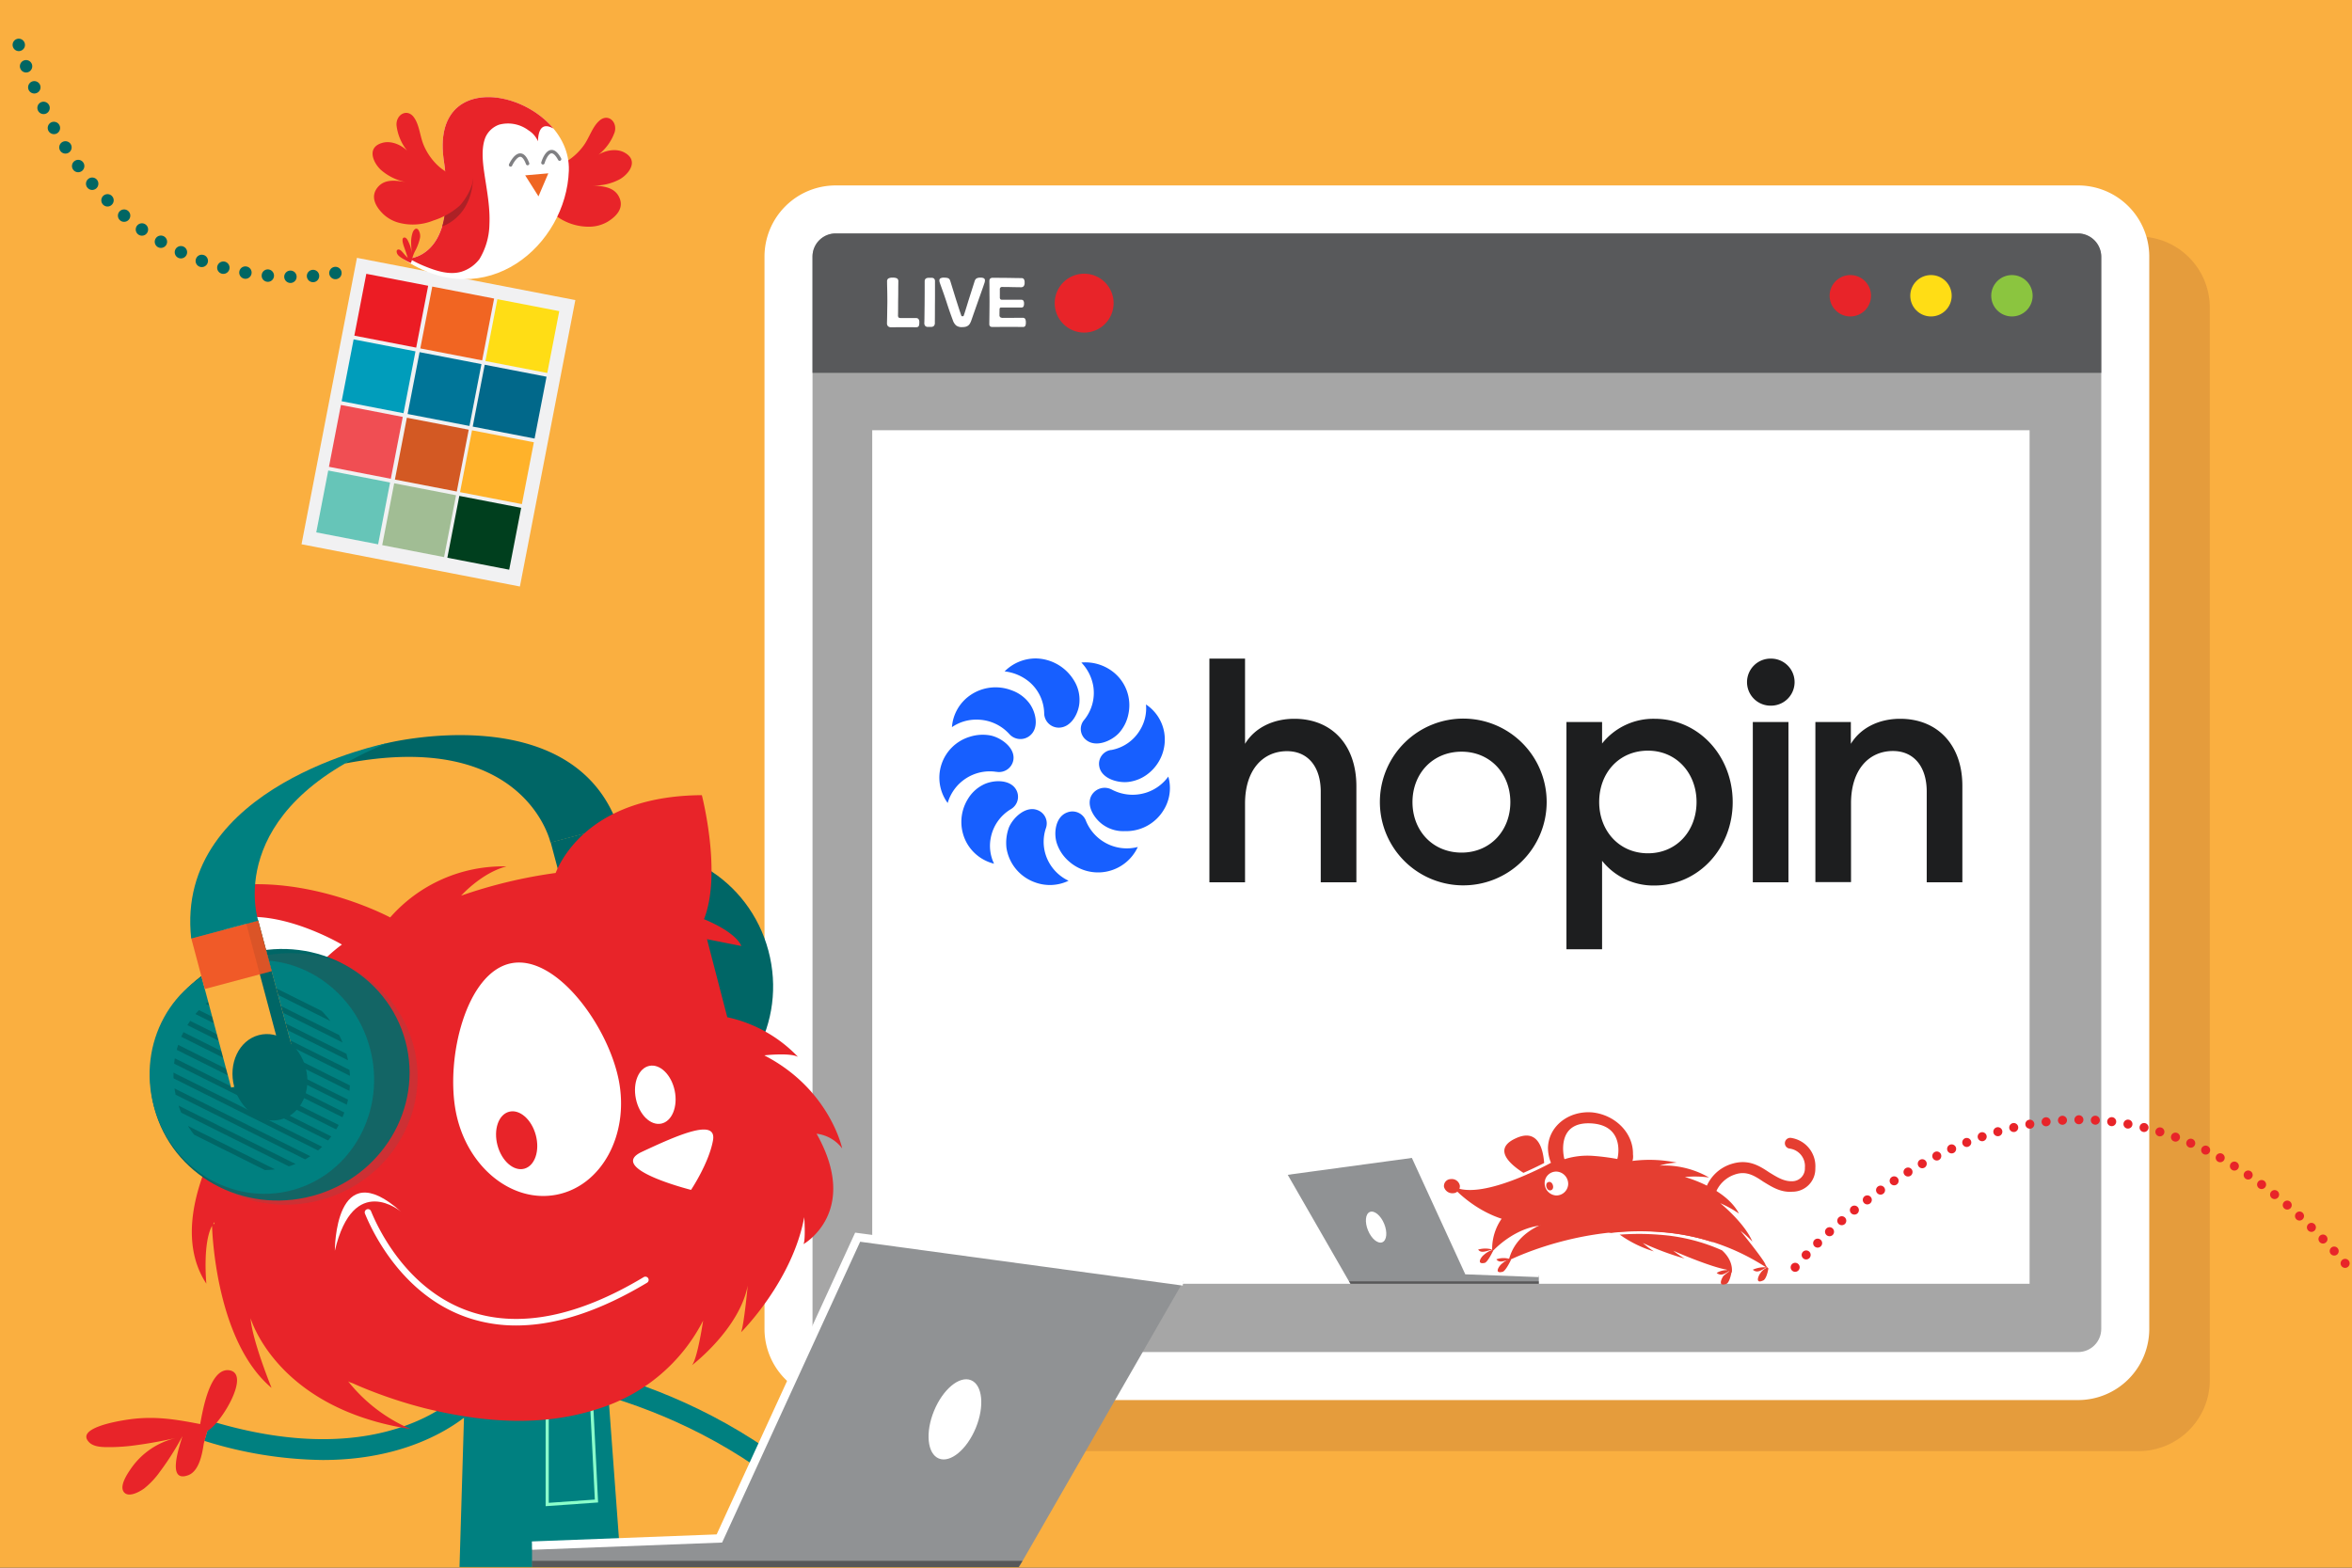 <svg viewBox="0 0 450 300" xmlns="http://www.w3.org/2000/svg"><rect x="0" y="0" width="450" height="300" fill="#333333" stroke="none"/><path d="m0-.004h450v300h-450z" fill="#faaf40"/><path d="m187.725 29.004h205.197a13.619 13.619 0 0 1 13.619 13.618v237.706a13.618 13.618 0 0 1 -13.618 13.618h-205.198a13.618 13.618 0 0 1 -13.618-13.618v-237.706a13.618 13.618 0 0 1 13.618-13.618z" fill="#e59c3c" transform="matrix(0 1 -1 0 451.799 -128.849)"/><path d="m176.14 19.233h205.198a13.619 13.619 0 0 1 13.619 13.619v237.705a13.618 13.618 0 0 1 -13.618 13.618h-205.199a13.618 13.618 0 0 1 -13.618-13.618v-237.706a13.618 13.618 0 0 1 13.618-13.618z" fill="#fff" transform="matrix(0 1 -1 0 430.444 -127.036)"/><rect fill="#a6a6a6" height="214.063" rx="4.433" transform="matrix(-1 0 0 -1 557.48 303.408)" width="246.571" x="155.454" y="44.672"/><path d="m155.454 71.352v-22.247a4.433 4.433 0 0 1 4.433-4.433h237.705a4.433 4.433 0 0 1 4.433 4.433v22.247z" fill="#58595b"/><path d="m166.882 82.332h221.433v163.338h-221.433z" fill="#fff" transform="matrix(-1 0 0 -1 555.196 328)"/><circle cx="207.429" cy="58.012" fill="#e82429" r="5.636"/><circle cx="354.016" cy="56.597" fill="#e82429" r="3.961"/><circle cx="369.448" cy="56.597" fill="#ffdd15" r="3.961"/><circle cx="384.936" cy="56.597" fill="#8bc53f" r="3.961"/><path d="m175.248 60.861a.672.672 0 0 1 .459.16.988.988 0 0 1 .18.715 2.03 2.03 0 0 1 -.048.5.503.503 0 0 1 -.146.264.442.442 0 0 1 -.23.105 2.064 2.064 0 0 1 -.312.021c-.129 0-.317-.002-.562-.008q-.37-.008-1.188-.008h-.87q-.45 0-.854.008c-.269.006-.504.008-.707.008h-.432a.872.872 0 0 1 -.64-.196.836.836 0 0 1 -.193-.61c0-.084.004-.289.014-.612.009-.325.016-.694.021-1.11q.006-.626.02-1.3c.01-.45.014-.84.014-1.174s-.002-.696-.007-1.092a93.05 93.05 0 0 0 -.02-1.133c-.01-.36-.016-.68-.022-.958a51.45 51.45 0 0 1 -.006-.584.654.654 0 0 1 .222-.549 1.463 1.463 0 0 1 .847-.172 1.663 1.663 0 0 1 .863.154.681.681 0 0 1 .222.597c0 .102-.003.318-.007.651-.006.334-.008.727-.008 1.176s-.004.926-.014 1.431c-.01.504-.013.977-.013 1.416a90.685 90.685 0 0 1 -.014 1.73.698.698 0 0 0 .104.465.82.82 0 0 0 .52.105zm2.32 1.696a.678.678 0 0 1 -.562-.202.814.814 0 0 1 -.16-.522l.007-.207c.005-.11.01-.294.015-.544l.013-1.02q.006-.646.02-1.647.015-1.905.015-2.986v-1.585c0-.452.259-.68.778-.68h.527a.66.66 0 0 1 .516.174.75.75 0 0 1 .152.506v2.586c0 .406-.003.882-.007 1.423-.006.541-.007 1.074-.007 1.598 0 .522-.003.999-.007 1.424-.005.425-.006.724-.006.89a.828.828 0 0 1 -.189.611.75.75 0 0 1 -.535.18zm5.03-6.254c.176.576.333 1.077.473 1.507.139.43.259.807.36 1.127.103.318.193.59.271.813.08.22.142.406.189.554a.335.335 0 0 0 .083.167.316.316 0 0 0 .36 0 .335.335 0 0 0 .084-.167c.065-.185.148-.438.25-.764q.154-.484.389-1.256.236-.771.584-1.862l.82-2.578a1.048 1.048 0 0 1 .348-.549 1.438 1.438 0 0 1 .79-.159 1.158 1.158 0 0 1 .675.138.459.459 0 0 1 .173.376 1.42 1.42 0 0 1 -.068.417 10.75 10.75 0 0 1 -.14.417c-.027.092-.101.31-.222.651-.12.345-.264.748-.43 1.217s-.344.966-.528 1.493l-.529 1.501c-.167.473-.31.883-.43 1.23-.121.347-.2.573-.237.673a3.432 3.432 0 0 1 -.277.64 1.348 1.348 0 0 1 -.362.417 1.401 1.401 0 0 1 -.486.224 2.76 2.76 0 0 1 -.654.067 1.753 1.753 0 0 1 -1.153-.318 2.28 2.28 0 0 1 -.61-.947l-.209-.568c-.074-.204-.163-.446-.264-.729-.102-.282-.22-.624-.355-1.022q-.2-.598-.479-1.459a88.69 88.69 0 0 0 -.625-1.821l-.396-1.098a14.624 14.624 0 0 1 -.208-.603 1.218 1.218 0 0 1 -.062-.355.489.489 0 0 1 .173-.395 1.336 1.336 0 0 1 .771-.146 2.74 2.74 0 0 1 .52.04.943.943 0 0 1 .328.127.553.553 0 0 1 .193.215 1.712 1.712 0 0 1 .126.312zm8.963 2.543a.274.274 0 0 0 -.257.105.464.464 0 0 0 -.064.242c0 .084-.002.226-.006.425-.006.2-.007.415-.007.646a.504.504 0 0 0 .173.457.965.965 0 0 0 .521.113h1.07c.25 0 .515-.002.792-.008.278-.005.542-.008.792-.008h1.07a.552.552 0 0 1 .494.197 1.466 1.466 0 0 1 .132.75 1.21 1.21 0 0 1 -.119.617.49.49 0 0 1 -.452.188 262.58 262.58 0 0 0 -2.46-.013h-.95c-.347 0-.681.002-1.001.005q-.479.008-.848.008h-.507a1.177 1.177 0 0 1 -.347-.04.42.42 0 0 1 -.194-.127.415.415 0 0 1 -.09-.194 1.22 1.22 0 0 1 -.022-.236l.007-.633c.006-.339.01-.726.015-1.167l.013-1.349q.006-.686.007-1.186 0-.5-.007-1.098c-.005-.398-.006-.78-.006-1.146s-.003-.692-.007-.98q-.008-.431-.008-.597a.775.775 0 0 1 .132-.487.758.758 0 0 1 .59-.167q.933 0 1.835.008c.602.003 1.15.011 1.646.02.496.01.915.018 1.258.02.343.006.565.009.667.009a.567.567 0 0 1 .459.18 1.136 1.136 0 0 1 .152.694 1.066 1.066 0 0 1 -.167.667.685.685 0 0 1 -.57.208c-.037 0-.136 0-.298-.006q-.244-.008-.597-.008c-.237 0-.49-.002-.758-.013a26.11 26.11 0 0 0 -.777-.014q-.376 0-.682-.008l-.43-.005a.404.404 0 0 0 -.458.457v1.529a.54.54 0 0 0 .09.347.458.458 0 0 0 .367.113h3.586a.55.55 0 0 1 .45.158.958.958 0 0 1 .133.59 1.093 1.093 0 0 1 -.111.557.464.464 0 0 1 -.43.18z" fill="#fff"/><path d="m149.654 284.349c-26.851-21.11-57.258-21.354-57.562-21.354v-3.99c1.298 0 32.102.251 60.029 22.207z" fill="#008080"/><path d="m118.823 299.874-2.918-39.564-26.939 4.49-1.05 35.074" fill="#008080"/><path d="m104.394 288.23v-19.189h.597v18.546l8.817-.624-.93-18.635.598-.029.959 19.219z" fill="#8bffcb"/><path d="m61.763 279.392a78.014 78.014 0 0 1 -22.67-3.664l1.16-3.818c33.9 10.294 48.054-5.36 48.64-6.033l3.024 2.606c-.493.574-9.673 10.909-30.154 10.909z" fill="#008080"/><path d="m38.995 276.21c-.296 1.947-.866 5.323-3.006 6.1-4.124 1.506-1.694-5.444-1.085-7.478a52.527 52.527 0 0 1 -4.336 6.84 15.676 15.676 0 0 1 -2.981 3.164c-.853.62-3.042 1.877-3.919.649-.87-1.22.817-3.629 1.507-4.62a14.422 14.422 0 0 1 8.48-5.68c-2.507.544-5.03 1.029-7.575 1.365a37.216 37.216 0 0 1 -4.873.38c-1.259-.001-3.132.07-4.12-.897-2.789-2.727 5.505-4.072 6.802-4.286 5.086-.84 9.031-.263 14.052.701l.356.068c.477-2.504 1.775-10.488 5.36-10.319 4.651.374-1.465 10.4-3.985 11.622z" fill="#e82429"/><ellipse cx="122.999" cy="188.383" fill="#066" rx="24.864" ry="25.722" transform="matrix(.966 -.258 .258 .966 -44.422 38.093)"/><path d="m108.953 159.037h13.249v29.568h-13.249z" fill="#066" transform="matrix(.966 -.258 .258 .966 -40.917 35.686)"/><path d="m74.054 142.207s35.264-8.759 44.111 15.621l-12.838 3.427s-4.781-21.806-39.308-15.15a21.988 21.988 0 0 1 8.035-3.898z" fill="#066"/><path d="m138.969 208.369-16.291-21.142-18.794-9.282-28.657 5.895-11.872-9.255-20.015-1.787-4.735 1.874 6.975 18.957 14.784 11.892 37.045 34.877 29.608-5.55 12.281-2.302z" fill="#fff"/><ellipse cx="98.84" cy="218.251" fill="#e82429" rx="3.793" ry="5.641" transform="matrix(.966 -.258 .258 .966 -52.939 32.871)"/><path d="m36.603 179.104c1.368 4.998 4.287 11.78 13.022 24.506a59.387 59.387 0 0 0 -8.035 8.566c-2.708 3.553-4.208 5.983-5.047 10.401a57.67 57.67 0 0 1 7.299-9.27 11.69 11.69 0 0 1 1.847-1.507s-.474.644-1.205 1.778c-3.381 5.255-12.263 21.035-5.002 32.074 0 0-.75-7.679 1.084-11.07.098 2.797 1.155 22.423 11.39 31.009 0 0-3.713-9.092-4.01-13.33 0 0 4.902 17.267 30.626 21.211a30.615 30.615 0 0 1 -12.015-9.199c.172.222.8.377 1.044.487.97.437 1.95.847 2.938 1.24a88.965 88.965 0 0 0 10.51 3.429c.13.033.26.068.39.1 9.907 2.41 20.137 3.43 30.143.897q1.54-.39 3.047-.892a33.746 33.746 0 0 0 19.898-16.817s-1.087 7.356-2.141 8.544c.14-.107 9.085-6.963 10.673-15.254 0 0-.692 7.457-1.272 8.94 0 0 9.802-9.713 12.09-22.036 0 0 .288 4.32-.147 5.171.115-.064 10.88-6.23 2.507-21.127a7.203 7.203 0 0 1 4.9 2.825s-2.393-11.38-14.916-17.822c0 0 4.937-.563 6.462.297a26.4 26.4 0 0 0 -13.536-7.597l-3.88-14.933 6.567 1.308s-.649-2.428-7.142-5.134c3.472-8.742-.41-23.732-.41-23.732-20.417.127-26.561 11.398-27.975 14.89a93.394 93.394 0 0 0 -18.079 4.338c.061-.068 3.993-4.416 8.676-5.593a28.716 28.716 0 0 0 -22.252 9.762s-.807-.434-2.241-1.074c-4.701-2.1-16.142-6.423-28.004-5.002q-1.591.19-3.188.524a1.742 1.742 0 0 1 .167.14 1.709 1.709 0 0 1 1.399.122c.051.029.104.06.156.094a1.757 1.757 0 0 1 .399 2.43c-.718.944-1.402 1.951-2.155 2.892-.078.125-.155.251-.23.377l-.16.278a13.544 13.544 0 0 0 -.127.228l.093-.173c-.08.013-.256.503-.295.582a1.814 1.814 0 0 1 -1.732 1.11 1.808 1.808 0 0 1 -2.05.023c-.233-.152.171.474.318.615l-.399.374zm86.186 41.328c6.817-3.187 14.418-6.575 13.622-2.189-.797 4.384-4.196 9.456-4.196 9.456s-16.245-4.081-9.426-7.267zm-24.97-36.097c8.604-1.687 18.53 11.991 20.569 22.393 2.04 10.402-3.283 20.202-11.887 21.889-8.603 1.687-17.231-5.377-19.27-15.78-2.04-10.402 1.984-26.815 10.588-28.502zm-56.799 49.888-.233.006a3.809 3.809 0 0 1 .242-.35s-.005.125-.009.344zm1.363-57.651c9.208-4.036 23.036 4.183 23.036 4.183-6.854 5.031-11.891 13.748-11.891 13.748-7.03-5.127-11.145-17.931-11.145-17.931z" fill="#e82429"/><path d="m126.517 215.02c-2.052.424-4.226-1.706-4.855-4.757-.63-3.052.523-5.868 2.574-6.292 2.052-.423 4.225 1.707 4.855 4.758.63 3.052-.523 5.868-2.574 6.292z" fill="#fff"/><ellipse cx="53.541" cy="205.712" fill="#066" rx="24.864" ry="24.013" transform="matrix(.966 -.258 .258 .966 -51.24 20.766)"/><ellipse cx="55.072" cy="206.513" fill="#606161" opacity=".2" rx="24.864" ry="24.013" transform="matrix(.966 -.258 .258 .966 -51.395 21.188)"/><ellipse cx="50.082" cy="206.147" fill="#008080" rx="21.41" ry="22.419" transform="matrix(.966 -.258 .258 .966 -51.466 19.887)"/><path d="m44.802 189.13 20.738 10.356q-.296-.725-.65-1.418l-18.66-9.316q-.372.08-.743.18-.345.092-.685.199zm4.398-.736 14.018 7a17.956 17.956 0 0 0 -1.678-1.93v-.001l-9.9-4.944q-.272-.035-.545-.06a15.96 15.96 0 0 0 -1.895-.065zm-7.495 2.085 24.875 12.42q-.111-.544-.256-1.087a6.797 6.797 0 0 0 -.043-.155l-23.503-11.735q-.548.258-1.073.557zm-4.311 3.573 29.458 14.708q.06-.522.089-1.048l-28.866-14.412q-.352.364-.681.752zm1.969-1.95 27.589 13.775q-.025-.566-.086-1.135l-26.648-13.305q-.438.317-.855.665zm-3.514 4.073 30.5 15.228q.131-.484.234-.975l-30.193-15.076q-.28.402-.54.823zm-2.036 4.725 30.497 15.228q.236-.383.454-.78l.036-.068-30.703-15.33q-.156.471-.284.95zm.873-2.496 30.832 15.395q.194-.452.362-.912l-30.78-15.369q-.22.439-.414.886zm-1.375 5.14 29.454 14.706q.324-.378.627-.779l-29.936-14.947q-.087.508-.145 1.02zm.079 4.745q.087.6.213 1.199l24.778 12.372q.505-.282.987-.6zm-.192-3.029q-.01.548.012 1.099l27.634 13.798q.403-.337.783-.702zm.968 6.31q.226.684.5 1.343l20.595 10.283q.652-.2 1.28-.454zm1.804 3.896a18.255 18.255 0 0 0 1.156 1.67l13.558 6.769a15.684 15.684 0 0 0 1.924-.132z" fill="#066"/><path d="m40.171 177.395h13.249v29.568h-13.249z" fill="#faaf40" transform="matrix(.966 -.258 .258 .966 -47.979 18.569)"/><path d="m50.881 175.99h2.355v29.568h-2.355z" fill="#066" transform="matrix(.966 -.258 .258 .966 -47.436 19.877)"/><path d="m37.652 177.726h13.249v10.032h-13.249z" fill="#f05a28" transform="matrix(.966 -.258 .258 .966 -45.63 17.6)"/><path d="m48.362 176.321h2.355v10.032h-2.355z" fill="#231f20" opacity=".1" transform="matrix(.966 -.258 .258 .966 -45.09 18.91)"/><ellipse cx="51.632" cy="206.19" fill="#066" rx="7.076" ry="8.342" transform="matrix(.966 -.258 .258 .966 -51.428 20.29)"/><path d="m36.583 179.604 12.823-3.423s-7.06-20.99 24.648-33.974c0 0-40.719 8.075-37.471 37.397z" fill="#008080"/><path d="m76.73 231.878c-12.728-11.408-12.666 7.476-12.666 7.476 3.569-15.196 12.666-7.476 12.666-7.476z" fill="#fff"/><path d="m98.764 253.65a28.656 28.656 0 0 1 -9.129-1.45c-12.552-4.186-18.334-16.333-19.806-19.956a.625.625 0 0 1 1.158-.471c1.422 3.498 6.998 15.224 19.044 19.242 9.43 3.143 20.577.919 33.126-6.618a.625.625 0 1 1 .643 1.072c-9.067 5.446-17.45 8.18-25.036 8.18z" fill="#fff"/><path d="m101.791 295.775v4.099h93.178l31.424-54.65-62.301-8.471-26.454 57.656z" fill="#909294"/><path d="m101.822 296.574 36.338-1.386 26.411-57.563 61.715 8.391.215-1.584-62.888-8.551-26.496 57.748-35.356 1.347z" fill="#fff"/><path d="m195.651 298.688h-93.86v1.186h93.1z" fill="#211e1f" opacity=".5"/><ellipse cx="182.582" cy="271.666" fill="#fff" rx="8.098" ry="4.315" transform="matrix(.381 -.925 .925 .381 -138.152 336.998)"/><path d="m294.419 244.085v1.586h-36.052l-12.159-21.145 24.106-3.278 10.235 22.308z" fill="#909294"/><path d="m294.407 244.394-14.059-.536-10.219-22.273-23.879 3.247-.083-.613 24.332-3.308 10.252 22.344 13.68.521z" fill="#fff"/><path d="m258.103 245.212h36.316v.459h-36.022z" fill="#211e1f" opacity=".5"/><ellipse cx="263.16" cy="234.757" fill="#fff" rx="1.67" ry="3.133" transform="matrix(.925 -.381 .381 .925 -69.582 117.938)"/><g fill="#e53e31"><path d="m337.721 241.883a.063.063 0 0 0 -.024-.087c-.713-1.346-4.7-6.262-4.7-6.262a19.13 19.13 0 0 1 2.281 2.07c-1.5-3.608-6.138-7.353-6.138-7.353a21.54 21.54 0 0 1 3.571 1.984c-2.585-4.942-10.354-6.994-10.354-6.994a20.148 20.148 0 0 1 4.625.087 17.226 17.226 0 0 0 -9.474-2.27 14.544 14.544 0 0 1 3.31-.57 25.928 25.928 0 0 0 -8.587-.316 28.753 28.753 0 0 0 -14.918.037s-14.707 8.333-19.742 4.514c0 0 7.788 9.511 19.128 6.975-1.996.57-6.82 2.419-8.042 7.51 0 0 26.799-13.667 49.653 1.586a4.149 4.149 0 0 1 -.589-.911z"/><path d="m288.285 232.018a10.112 10.112 0 0 0 -2.784 7.509s4.78-5.45 11.136-5.06l.372-1.984zm3.969-7.143 1.519-.763a9.332 9.332 0 0 1 -1.544.676zm-.782-.434a71.658 71.658 0 0 0 3.969-1.885c-.15-1.835-.782-7.006-5.6-4.644-4.582 2.201-.204 5.363 1.631 6.529zm-15.203 2.654a1.326 1.326 0 0 1 1.32-1.457 1.56 1.56 0 0 1 1.718 1.246 1.326 1.326 0 0 1 -1.32 1.457 1.641 1.641 0 0 1 -1.718-1.246zm51.544 10.67c-2.815-1.636-7.75-3.137-16.313-3.366l-7.534.415s1.668.416 4.266 1.129a48.048 48.048 0 0 1 9.437-.161 40.374 40.374 0 0 1 10.144 1.984z"/><path d="m317.533 236.29a47.88 47.88 0 0 0 -7.658-.019l.168.093a22.34 22.34 0 0 0 6.38 3.107 19.75 19.75 0 0 1 -2.102-1.606 54.445 54.445 0 0 0 7.986 2.976 18.068 18.068 0 0 1 -2.164-1.494l-.167-.093.167.093c.112.062 6.926 3.044 10.187 3.615l.168.093a3.78 3.78 0 0 0 -2.053.54c.856.694 1.625.098 2.388-.354l.055.03a12.094 12.094 0 0 0 -1.153.894c-.397.582-1.091 2.095.533 1.537.521-.149.862-1.42 1.011-2.213l.056.03s.465-2.15-1.873-4.253a35.284 35.284 0 0 0 -11.93-2.976zm20.56 6.238c-.899.303-1.742 1.296-2.734.452a5.434 5.434 0 0 1 2.734-.452z"/><path d="m336.847 243.588a2.736 2.736 0 0 1 1.302-1.03c.056.032.137.15.192.18-.117.738-.465 2.152-1.072 2.326-1.457.65-.906-.868-.422-1.476z"/></g><path d="m299.365 222.984-1.289-3.857 2.753-4.824 4.235-.13 2.523 1.11 2.022 2.145.434 3.163.099 2.976-2.511.576z" fill="#fff"/><path d="m296.755 222.556a15.315 15.315 0 0 0 1.01 1.73c.242.353.602.626.9 1.01a4.161 4.161 0 0 0 .8.664 1.767 1.767 0 0 1 .47.335 9.409 9.409 0 0 0 4.199 1.383c3.986.316 7.316-1.997 8.147-5.333a3.057 3.057 0 0 0 .149-1.45c.093-4.112-3.442-7.609-7.881-8.03-4.502-.31-8.29 2.697-8.383 6.808a7.779 7.779 0 0 0 .589 2.883zm2.548-.775c-.173-.608-1.55-7.068 4.955-6.814 6.219.242 5.468 5.667 5.227 6.628a.643.643 0 0 0 -.038.198 42.313 42.313 0 0 0 -4.774-.607 14.625 14.625 0 0 0 -5.053.552.342.342 0 0 1 -.317.043z" fill="#e53e31"/><path d="m295.534 226.332a2.355 2.355 0 0 0 2.151 2.437 2.272 2.272 0 0 0 2.35-2.127 2.355 2.355 0 0 0 -2.151-2.437 2.2 2.2 0 0 0 -2.35 2.127z" fill="#fff"/><ellipse cx="296.353" cy="226.89" fill="#e53e31" rx=".638" ry=".83" transform="matrix(.959 -.285 .285 .959 -52.369 93.859)"/><path d="m287.374 241.808a4.607 4.607 0 0 1 1.525-.905c.025.087.137.149.192.18-.347.756-1.09 2.096-1.556 2.276-1.736.496-.781-1.092-.161-1.55zm40.024-9.604a1.056 1.056 0 0 1 -1.06-.59 5.54 5.54 0 0 1 -.056-3.974 7.62 7.62 0 0 1 4.985-4.898c3.187-1.004 5.301.316 7.217 1.6 1.42.862 2.753 1.748 4.384 1.705a2.436 2.436 0 0 0 2.455-2.58 3.376 3.376 0 0 0 -2.927-3.67 1.031 1.031 0 0 1 .26-2.046 5.472 5.472 0 0 1 4.664 5.803 4.368 4.368 0 0 1 -4.396 4.496c-2.295.186-4.043-1.005-5.575-1.929-1.748-1.19-3.28-2.114-5.456-1.351a5.989 5.989 0 0 0 -3.702 3.64 3.986 3.986 0 0 0 -.056 2.597 1.035 1.035 0 0 1 -.545 1.377c.006-.143-.137-.15-.192-.18z" fill="#e53e31"/><path d="m289.067 240.996c-1.036.155-2.152.85-2.772-.006a4.118 4.118 0 0 1 2.772.006zm-5.134-.88a4.607 4.607 0 0 1 1.525-.906c.025.087.136.15.192.18-.347.757-1.091 2.096-1.556 2.276-1.674.384-.781-1.091-.161-1.55zm1.643-.986c-1.036.155-2.152.85-2.772-.006a5.01 5.01 0 0 1 2.772.006z" fill="#e53e31"/><path d="m342.92 243.19a.863.863 0 0 1 -.12-1.22.858.858 0 0 1 1.21-.12.858.858 0 0 1 .12 1.21.862.862 0 0 1 -.67.32.848.848 0 0 1 -.54-.19zm105.11-.86a.867.867 0 0 1 .09-1.22.868.868 0 0 1 1.22.09.857.857 0 0 1 -.09 1.21.856.856 0 0 1 -.57.22.884.884 0 0 1 -.65-.3zm-103.05-1.55a.858.858 0 0 1 -.04-1.22.877.877 0 0 1 1.22-.04.878.878 0 0 1 .04 1.22.87.87 0 0 1 -.64.27.807.807 0 0 1 -.58-.23zm100.98-.79a.86.86 0 0 1 .06-1.22.855.855 0 0 1 1.21.06.866.866 0 0 1 -.05 1.22.875.875 0 0 1 -.58.22.843.843 0 0 1 -.64-.28zm-98.81-1.49a.865.865 0 0 1 .01-1.22.866.866 0 0 1 1.22.01.854.854 0 0 1 -.01 1.21.856.856 0 0 1 -.61.25.856.856 0 0 1 -.61-.25zm96.68-.79a.866.866 0 0 1 .02-1.22.866.866 0 0 1 1.22.02.857.857 0 0 1 -.03 1.22.84.84 0 0 1 -.59.24.87.87 0 0 1 -.62-.26zm-94.42-1.41a.856.856 0 0 1 .04-1.22.856.856 0 0 1 1.22.04.866.866 0 0 1 -.04 1.22.893.893 0 0 1 -.59.23.864.864 0 0 1 -.63-.27zm92.22-.81a.867.867 0 0 1 -.01-1.22.866.866 0 0 1 1.22-.01.866.866 0 0 1 .01 1.22.861.861 0 0 1 -.61.26.897.897 0 0 1 -.61-.25zm-89.9-1.32a.87.87 0 0 1 .09-1.22.857.857 0 0 1 1.21.09.857.857 0 0 1 -.08 1.21.896.896 0 0 1 -.57.21.872.872 0 0 1 -.65-.29zm87.64-.83a.856.856 0 0 1 -.04-1.22.854.854 0 0 1 1.21-.05.858.858 0 0 1 .05 1.22.876.876 0 0 1 -.63.28.893.893 0 0 1 -.59-.23zm-85.24-1.22a.86.86 0 0 1 .12-1.22.868.868 0 0 1 1.21.12.87.87 0 0 1 -.12 1.22.876.876 0 0 1 -.55.19.864.864 0 0 1 -.66-.31zm82.92-.86a.855.855 0 0 1 -.09-1.21.857.857 0 0 1 1.21-.09.867.867 0 0 1 .09 1.22.872.872 0 0 1 -.65.29.846.846 0 0 1 -.56-.21zm-80.47-1.12a.86.86 0 0 1 .16-1.21.87.87 0 0 1 1.21.16.861.861 0 0 1 -.16 1.21.87.87 0 0 1 -.53.18.869.869 0 0 1 -.68-.34zm78.07-.87a.86.86 0 0 1 -.13-1.21.86.86 0 0 1 1.21-.13.857.857 0 0 1 .13 1.21.862.862 0 0 1 -.67.32.846.846 0 0 1 -.54-.19zm-75.55-1.02a.853.853 0 0 1 .2-1.2.853.853 0 0 1 1.2.2.853.853 0 0 1 -.2 1.2.855.855 0 0 1 -.5.16.875.875 0 0 1 -.7-.36zm73.09-.88a.86.86 0 0 1 -.18-1.2.854.854 0 0 1 1.21-.18.86.86 0 0 1 .18 1.2.876.876 0 0 1 -.7.35.805.805 0 0 1 -.51-.17zm-70.51-.93a.858.858 0 0 1 .25-1.19.866.866 0 0 1 1.19.24.87.87 0 0 1 -.25 1.2.894.894 0 0 1 -.47.14.872.872 0 0 1 -.72-.39zm67.97-.87a.876.876 0 0 1 -.23-1.2.877.877 0 0 1 1.2-.23.86.86 0 0 1 .23 1.2.856.856 0 0 1 -.71.38.886.886 0 0 1 -.49-.15zm-65.33-.84a.85.85 0 0 1 .29-1.18.87.87 0 0 1 1.19.28.88.88 0 0 1 -.29 1.19.918.918 0 0 1 -.45.12.853.853 0 0 1 -.74-.41zm62.73-.85a.86.86 0 0 1 -.28-1.19.85.85 0 0 1 1.18-.27.848.848 0 0 1 .28 1.18.857.857 0 0 1 -.73.41.813.813 0 0 1 -.45-.13zm-60.02-.77a.858.858 0 0 1 .33-1.17.86.86 0 0 1 1.17.34.867.867 0 0 1 -.33 1.17.918.918 0 0 1 -.42.11.841.841 0 0 1 -.75-.45zm57.34-.8a.86.86 0 0 1 -.34-1.17.86.86 0 0 1 1.17-.34.86.86 0 0 1 .34 1.17.866.866 0 0 1 -.75.44.863.863 0 0 1 -.42-.1zm-54.58-.7a.87.87 0 0 1 .38-1.16.864.864 0 0 1 1.16.38.873.873 0 0 1 -.38 1.16.936.936 0 0 1 -.39.09.862.862 0 0 1 -.77-.47zm51.83-.75a.853.853 0 0 1 -.39-1.15.857.857 0 0 1 1.15-.39.856.856 0 0 1 .39 1.15.842.842 0 0 1 -.77.48.741.741 0 0 1 -.38-.09zm-49.01-.65a.872.872 0 0 1 .43-1.14.88.88 0 0 1 1.15.43.876.876 0 0 1 -.44 1.15v-.01a.716.716 0 0 1 -.35.08.872.872 0 0 1 -.79-.51zm46.2-.65a.852.852 0 0 1 -.45-1.13.853.853 0 0 1 1.13-.45.867.867 0 0 1 .45 1.13.855.855 0 0 1 -.79.52.789.789 0 0 1 -.34-.07zm-43.32-.62a.87.87 0 0 1 .48-1.12.878.878 0 0 1 1.13.49.853.853 0 0 1 -.49 1.11.712.712 0 0 1 -.32.07.872.872 0 0 1 -.8-.55zm40.44-.53a.848.848 0 0 1 -.51-1.1.848.848 0 0 1 1.1-.51.858.858 0 0 1 .52 1.1.87.87 0 0 1 -.81.57.804.804 0 0 1 -.3-.06zm-37.5-.6a.862.862 0 0 1 .53-1.1.87.87 0 0 1 1.1.53.875.875 0 0 1 -.54 1.1h.01a.978.978 0 0 1 -.29.05.868.868 0 0 1 -.81-.58zm34.56-.39a.86.86 0 0 1 -.57-1.07.858.858 0 0 1 1.08-.57v-.01a.866.866 0 0 1 .57 1.08.866.866 0 0 1 -.83.61.758.758 0 0 1 -.25-.04zm-31.58-.61a.867.867 0 0 1 .59-1.07.862.862 0 0 1 1.07.59.872.872 0 0 1 -.59 1.07 1.009 1.009 0 0 1 -.24.03.862.862 0 0 1 -.83-.62zm3.03-.84a.871.871 0 0 1 .65-1.04.86.86 0 0 1 1.03.64.87.87 0 0 1 -.64 1.04 1.375 1.375 0 0 1 -.2.02.874.874 0 0 1 -.84-.66zm25.57.63a.854.854 0 0 1 -.63-1.04.858.858 0 0 1 1.04-.63.862.862 0 0 1 .63 1.04.873.873 0 0 1 -.84.66.728.728 0 0 1 -.2-.03zm-22.49-1.32a.854.854 0 0 1 .69-1 .863.863 0 0 1 1 .7.869.869 0 0 1 -.69 1 .848.848 0 0 1 -.16.01.848.848 0 0 1 -.84-.71zm19.46.68a.863.863 0 0 1 -.69-1 .85.85 0 0 1 1-.69.85.85 0 0 1 .69 1 .855.855 0 0 1 -.84.7.887.887 0 0 1 -.16-.01zm-16.36-1.19a.863.863 0 0 1 .75-.96.865.865 0 0 1 .96.75.864.864 0 0 1 -.75.96.385.385 0 0 1 -.11.01.854.854 0 0 1 -.85-.76zm13.3.73a.864.864 0 0 1 -.75-.96.864.864 0 0 1 .96-.75.858.858 0 0 1 .75.96.865.865 0 0 1 -.86.76c-.03 0-.06-.01-.1-.01zm-9.26-.26a.864.864 0 0 1 -.92-.81.869.869 0 0 1 .81-.91.87.87 0 0 1 .92.81.875.875 0 0 1 -.81.91zm6.18-.02a.852.852 0 0 1 -.81-.9.86.86 0 0 1 .91-.81.855.855 0 0 1 .81.91.855.855 0 0 1 -.85.81.128.128 0 0 1 -.06-.01zm-3.95-.94a.854.854 0 0 1 .86-.86.853.853 0 0 1 .86.86.86.86 0 0 1 -.86.86.853.853 0 0 1 -.86-.86z" fill="#e82429"/><path d="m62.579 52.873h42.548v55.814h-42.548z" fill="#f1f1f2" transform="matrix(.982 .19 -.19 .982 16.888 -14.469)"/><path d="m68.806 53.429h12.052v12.052h-12.052z" fill="#ec1c24" transform="matrix(.982 .19 -.19 .982 12.669 -13.143)"/><path d="m81.422 55.872h12.052v12.052h-12.052z" fill="#f16522" transform="matrix(.982 .19 -.19 .982 13.363 -15.497)"/><path d="m93.879 58.285h12.052v12.052h-12.052z" fill="#ffdd15" transform="matrix(.982 .19 -.19 .982 14.049 -17.821)"/><path d="m66.377 65.974h12.052v12.052h-12.052z" fill="#009dbb" transform="matrix(.982 .19 -.19 .982 15.01 -12.452)"/><path d="m78.993 68.417h12.052v12.052h-12.052z" fill="#007598" transform="matrix(.982 .19 -.19 .982 15.704 -14.806)"/><path d="m91.449 70.829h12.052v12.052h-12.052z" fill="#01688a" transform="matrix(.982 .19 -.19 .982 16.39 -17.13)"/><path d="m63.947 78.518h12.052v12.052h-12.052z" fill="#f04e53" transform="matrix(.982 .19 -.19 .982 17.35 -11.761)"/><path d="m76.563 80.962h12.052v12.052h-12.052z" fill="#d35923" transform="matrix(.982 .19 -.19 .982 18.045 -14.116)"/><path d="m89.02 83.374h12.052v12.052h-12.052z" fill="#ffb22a" transform="matrix(.982 .19 -.19 .982 18.731 -16.44)"/><path d="m61.518 91.063h12.052v12.052h-12.052z" fill="#66c5b8" transform="matrix(.982 .19 -.19 .982 19.691 -11.071)"/><path d="m74.134 93.506h12.052v12.052h-12.052z" fill="#a1bd94" transform="matrix(.982 .19 -.19 .982 20.385 -13.425)"/><path d="m86.591 95.918h12.052v12.052h-12.052z" fill="#003f1e" transform="matrix(.982 .19 -.19 .982 21.071 -15.749)"/><path d="m112.894 28.825c.124-.1.256-.194.388-.295a7.437 7.437 0 0 0 2.806-3.63c0-.015.008-.023.008-.039.132-.474-.062-.73-.132-.761a.99.99 0 0 0 -.303.217.094.094 0 0 1 -.04.04 8.597 8.597 0 0 0 -1.43 2.253 18.664 18.664 0 0 1 -1.126 1.99c-.055.07-.11.148-.171.225zm-4.275 12a8.408 8.408 0 0 0 4.329.988 5.393 5.393 0 0 0 2.526-.738c2.215-1.376 1.741-2.324 1.57-2.69-.513-1.041-1.803-1.197-3.707-1.321a1.569 1.569 0 0 1 .023-3.132 8.813 8.813 0 0 0 4.43-.98.17.17 0 0 1 .039-.023 2.908 2.908 0 0 0 1.5-1.772c0-.194-.287-.404-.466-.505a3.682 3.682 0 0 0 -3.715.396c-.117.094-.234.179-.35.272a1.565 1.565 0 0 1 -2.37-1.888 13.838 13.838 0 0 1 -2.045 1.99c.023.419.031.839.016 1.274a23.314 23.314 0 0 1 -1.78 8.13zm-35.147-3.985c-.256.318-.932 1.142.917 2.976a5.472 5.472 0 0 0 2.293 1.29 8.951 8.951 0 0 0 5.666-.365c.412-.155.832-.318 1.244-.497.031-.086.062-.179.101-.264a30.594 30.594 0 0 0 -.008-6.335 12.745 12.745 0 0 1 -3.707-4.484 1.61 1.61 0 0 1 -.568 1.515 1.563 1.563 0 0 1 -2.168-.21c-.093-.116-.194-.233-.288-.35a3.7 3.7 0 0 0 -3.49-1.235c-.225.077-.56.21-.606.404a2.928 2.928 0 0 0 1.065 2.067c.016.008.023.024.039.031a8.746 8.746 0 0 0 4.088 1.951 1.567 1.567 0 0 1 -.676 3.055c-1.687-.28-2.9-.42-3.653.202a1.26 1.26 0 0 0 -.249.249zm3.956-12.965v.04a7.492 7.492 0 0 0 1.912 4.173c.11.124.218.249.311.373-.038-.085-.07-.179-.108-.264a18.483 18.483 0 0 1 -.653-2.184 8.707 8.707 0 0 0 -.886-2.518.163.163 0 0 1 -.031-.047c-.133-.202-.234-.272-.265-.28-.054.016-.303.218-.28.707z" fill="#fff"/><path d="m101.215 31.178c3.67 2.548 8.361-.297 10.56-3.475.965-1.388 1.588-3.39 2.786-4.497 1.67-1.65 3.62.04 3.042 2.081a9.52 9.52 0 0 1 -3.745 4.778c1.485-1.255 4.08-1.865 5.819-.755 2.446 1.485.746 3.904-1.05 4.968a10.164 10.164 0 0 1 -5.19 1.22c1.881.123 4.061.265 5.008 2.198 1.016 2.061-.449 3.659-2.146 4.71a6.992 6.992 0 0 1 -3.252.97 10.449 10.449 0 0 1 -6.4-1.885 13.985 13.985 0 0 1 -4.297-3.926c-.87-1.47-1.825-4.125-1.048-5.755z" fill="#e82429"/><path d="m77.12 49.54s10.7 1.163 7.793-18.829 24.395-12.333 23.924 1.93c-.472 14.264-15.791 27.597-31.717 16.899z" fill="#fff"/><path d="m78.321 49.485c2.71-.396 8.886-3 6.592-18.774-2.286-15.717 14.1-14.344 20.982-6.108a4.347 4.347 0 0 0 -.656-.305c-1.923-.703-2.282 1.299-2.308 2.74a4.655 4.655 0 0 0 -1.816-2.098 6.537 6.537 0 0 0 -5.624-1.08 4.528 4.528 0 0 0 -2.591 2.37c-.84 2.012-.562 4.648-.26 6.753.475 3.298 1.158 6.596 1 9.95a13.342 13.342 0 0 1 -1.895 6.627 6.922 6.922 0 0 1 -3.465 2.438c-2.324.687-4.9-.183-7.052-1.064a20.063 20.063 0 0 1 -2.907-1.45z" fill="#e82429"/><path d="m78.793 49.86a6.333 6.333 0 0 1 .703-1.966 9.426 9.426 0 0 0 .796-2.091 2.131 2.131 0 0 0 -.269-1.842c-.469-.52-.914.101-1.075.548a5.72 5.72 0 0 0 -.287 1.925c.002.656.08 1.31.09 1.966a5.618 5.618 0 0 0 -.567-2.043c-.127-.29-.38-.876-.765-.9-.774-.049-.218 1.493-.112 1.786.252.696.485 1.397.706 2.104a10.327 10.327 0 0 1 -.845-.921c-.236-.244-.471-.605-.834-.673a.355.355 0 0 0 -.44.399c.011.576.544.951.983 1.23a11.08 11.08 0 0 0 1.728.958z" fill="#e82429"/><path d="m104.907 33.17-4.425.384 2.544 4.022z" fill="#ef6623"/><path d="m84.6 43.311s5.741-1.643 5.924-9.533l-5.422 6.886a11.577 11.577 0 0 1 -.503 2.647z" fill="#ad2126"/><path d="m90.507 33.379c-4.15 1.656-8.08-2.17-9.508-5.762-.628-1.57-.785-3.66-1.704-5.008-1.255-1.984-3.536-.775-3.432 1.344a9.516 9.516 0 0 0 2.575 5.497c-1.165-1.556-3.556-2.735-5.5-2.044-2.717.897-1.605 3.636-.094 5.077a10.16 10.16 0 0 0 4.782 2.357c-1.86-.305-4.016-.656-5.373 1.014-1.454 1.78-.386 3.666 1.031 5.073a7 7 0 0 0 2.95 1.676 10.447 10.447 0 0 0 6.66-.398 13.98 13.98 0 0 0 5.07-2.858c1.18-1.237 2.91-4.18 2.519-5.943z" fill="#e82429"/><path d="m103.907 31.481a.328.328 0 0 0 .284-.235c.204-.7.739-1.837 1.305-1.898h.005c.365-.036.817.406 1.275 1.245a.328.328 0 1 0 .575-.314c-.616-1.13-1.242-1.648-1.912-1.584l-.01.001c-1.186.13-1.801 2.14-1.868 2.368a.328.328 0 0 0 .224.406.335.335 0 0 0 .122.011zm-2.93.148a.347.347 0 0 0 .083-.02.328.328 0 0 0 .193-.42c-.455-1.215-1.005-1.817-1.684-1.84-1.178-.044-2.08 1.866-2.178 2.083a.327.327 0 1 0 .597.269c.301-.666 1.016-1.717 1.56-1.696.367.012.755.514 1.09 1.412a.329.329 0 0 0 .34.212z" fill="#808083"/><path d="m55.56 54.15a1.2 1.2 0 0 1 -1.18-1.2 1.19 1.19 0 0 1 1.2-1.17 1.176 1.176 0 0 1 1.17 1.19 1.183 1.183 0 0 1 -1.18 1.18zm3.15-1.24a1.186 1.186 0 0 1 1.09-1.27 1.172 1.172 0 0 1 1.27 1.08 1.195 1.195 0 0 1 -1.09 1.28h-.09a1.186 1.186 0 0 1 -1.18-1.09zm-7.57 1.01h-.01a1.167 1.167 0 0 1 -1.06-1.29 1.172 1.172 0 0 1 1.28-1.07 1.194 1.194 0 0 1 1.07 1.29 1.176 1.176 0 0 1 -1.17 1.08.387.387 0 0 1 -.11-.01zm11.88-1.41a1.19 1.19 0 0 1 .9-1.42 1.179 1.179 0 0 1 1.41.89 1.182 1.182 0 0 1 -.89 1.42 1.254 1.254 0 0 1 -.26.03 1.194 1.194 0 0 1 -1.16-.92zm-16.27.82a1.188 1.188 0 0 1 -.96-1.37 1.173 1.173 0 0 1 1.37-.96 1.173 1.173 0 0 1 .96 1.37 1.176 1.176 0 0 1 -1.16.98 1.52 1.52 0 0 1 -.21-.02zm-4.32-.96a1.18 1.18 0 0 1 -.84-1.45 1.187 1.187 0 0 1 1.45-.84 1.188 1.188 0 0 1 .84 1.45 1.195 1.195 0 0 1 -1.15.88 1.025 1.025 0 0 1 -.3-.04zm-4.23-1.33a1.178 1.178 0 0 1 -.7-1.52 1.17 1.17 0 0 1 1.51-.7v-.01a1.183 1.183 0 0 1 .71 1.52 1.182 1.182 0 0 1 -1.11.78 1.185 1.185 0 0 1 -.41-.07zm-4.09-1.7a1.189 1.189 0 0 1 -.57-1.57 1.182 1.182 0 0 1 1.58-.57 1.176 1.176 0 0 1 .57 1.57 1.181 1.181 0 0 1 -1.07.68 1.173 1.173 0 0 1 -.51-.11zm-3.92-2.06a1.186 1.186 0 0 1 -.42-1.62 1.173 1.173 0 0 1 1.61-.42 1.18 1.18 0 0 1 .43 1.62 1.197 1.197 0 0 1 -1.02.58 1.18 1.18 0 0 1 -.6-.16zm-3.72-2.4a1.184 1.184 0 0 1 -.28-1.65 1.186 1.186 0 0 1 1.65-.28 1.184 1.184 0 0 1 .28 1.65 1.176 1.176 0 0 1 -.97.5 1.168 1.168 0 0 1 -.68-.22zm-3.49-2.71a1.187 1.187 0 0 1 -.14-1.67 1.187 1.187 0 0 1 1.67-.14 1.188 1.188 0 0 1 .14 1.67 1.189 1.189 0 0 1 -.91.42 1.151 1.151 0 0 1 -.76-.28zm-3.25-3a1.183 1.183 0 0 1 0-1.67 1.195 1.195 0 0 1 1.68 0h-.01a1.166 1.166 0 0 1 0 1.67 1.134 1.134 0 0 1 -.83.35 1.178 1.178 0 0 1 -.84-.35zm-2.99-3.24a1.177 1.177 0 0 1 .13-1.67 1.178 1.178 0 0 1 1.67.13 1.195 1.195 0 0 1 -.13 1.67 1.209 1.209 0 0 1 -.77.29 1.182 1.182 0 0 1 -.9-.42zm-2.74-3.46a1.175 1.175 0 0 1 .26-1.65 1.172 1.172 0 0 1 1.65.25 1.192 1.192 0 0 1 -.25 1.66 1.217 1.217 0 0 1 -.7.23 1.175 1.175 0 0 1 -.96-.49zm-2.48-3.63a1.18 1.18 0 0 1 .36-1.63 1.192 1.192 0 0 1 1.64.36 1.186 1.186 0 0 1 -.37 1.64 1.18 1.18 0 0 1 -.63.18 1.178 1.178 0 0 1 -1-.55zm-2.24-3.78a1.184 1.184 0 0 1 .46-1.61 1.184 1.184 0 0 1 1.61.47 1.184 1.184 0 0 1 -.46 1.61 1.175 1.175 0 0 1 -.57.14 1.189 1.189 0 0 1 -1.04-.61zm-2.01-3.9a1.175 1.175 0 0 1 .55-1.58 1.187 1.187 0 0 1 1.58.56v-.01a1.189 1.189 0 0 1 -.55 1.59 1.173 1.173 0 0 1 -.51.11 1.172 1.172 0 0 1 -1.07-.67zm-1.8-3.99a1.194 1.194 0 0 1 .64-1.56 1.195 1.195 0 0 1 1.55.64 1.184 1.184 0 0 1 -.64 1.55 1.196 1.196 0 0 1 -.45.09 1.186 1.186 0 0 1 -1.1-.72zm-1.59-4.08a1.18 1.18 0 0 1 .7-1.52 1.182 1.182 0 0 1 1.52.71 1.193 1.193 0 0 1 -.7 1.52 1.226 1.226 0 0 1 -.41.07 1.18 1.18 0 0 1 -1.11-.78zm-1.41-4.14a1.186 1.186 0 0 1 .76-1.49 1.191 1.191 0 0 1 1.49.78 1.171 1.171 0 0 1 -.77 1.48 1.131 1.131 0 0 1 -.36.06 1.186 1.186 0 0 1 -1.12-.83z" fill="#006663"/><path d="m338.85 135.039a4.502 4.502 0 1 0 0-9.004 4.503 4.503 0 1 0 0 9.004zm-39.147 3.131h6.818v4.11a12.525 12.525 0 0 1 10.015-4.73c8.515 0 14.974 7.145 14.974 15.953 0 8.743-6.46 15.952-14.974 15.952a12.525 12.525 0 0 1 -10.015-4.73v16.931h-6.818zm15.593 5.481c-5.545 0-9.33 4.273-9.33 9.82 0 5.513 3.817 9.819 9.33 9.819 5.481 0 9.298-4.274 9.298-9.82 0-5.48-3.817-9.819-9.298-9.819zm32.003-5.48h6.818v4.175c1.892-3.1 5.415-4.795 9.428-4.795 7.21 0 11.907 5.056 11.907 12.82v18.464h-6.818v-17.355c0-4.828-2.512-7.764-6.46-7.764-4.534 0-8.024 3.49-8.024 10.015v15.072h-6.818v-30.633zm-99.661-.62c-4.013 0-7.569 1.696-9.428 4.795v-16.311h-6.818v42.8h6.818v-15.071c0-6.525 3.49-10.015 8.025-10.015 3.98 0 6.459 2.936 6.459 7.764v17.322h6.818v-18.464c-.033-7.797-4.665-12.82-11.874-12.82zm94.54.62h-6.819v30.664h6.818zm-62.538 31.252a15.956 15.956 0 1 1 16.279-15.953 15.947 15.947 0 0 1 -16.279 15.953zm0-6.264c5.48 0 9.33-4.208 9.33-9.656s-3.85-9.656-9.33-9.656c-5.546 0-9.395 4.208-9.395 9.656s3.85 9.656 9.395 9.656z" fill="#1d1e1f"/><path d="m206.533 134.256c-.065 2.055-1.5 4.99-3.98 4.99a2.785 2.785 0 0 1 -2.773-2.74v-.032a8.086 8.086 0 0 0 -2.87-6.003 8.955 8.955 0 0 0 -4.698-1.99 8.398 8.398 0 0 1 6.003-2.479 8.712 8.712 0 0 1 7.242 4.176 6.978 6.978 0 0 1 1.076 4.078zm-9.689.195c1.305 1.632 2.088 4.796.196 6.33a2.84 2.84 0 0 1 -3.915-.294 8.393 8.393 0 0 0 -6.1-2.773 8.197 8.197 0 0 0 -4.893 1.435 8.158 8.158 0 0 1 2.968-5.709 8.526 8.526 0 0 1 8.45-1.337 7.234 7.234 0 0 1 3.294 2.348zm-7.307 6.297c2.023.424 4.763 2.381 4.339 4.73a2.78 2.78 0 0 1 -3.23 2.218h-.065a8.39 8.39 0 0 0 -9.265 5.97 8.173 8.173 0 0 1 4.176-12.657 8.116 8.116 0 0 1 4.045-.261zm-1.5 9.46c1.826-.979 5.154-1.174 6.36.88a2.74 2.74 0 0 1 -.978 3.752 8.173 8.173 0 0 0 -3.85 5.448 7.838 7.838 0 0 0 .62 4.992 8.243 8.243 0 0 1 -5.154-3.85 8.336 8.336 0 0 1 .098-8.449 7.198 7.198 0 0 1 2.903-2.773zm4.99 8.156c.784-1.892 3.198-4.176 5.416-3.36a2.71 2.71 0 0 1 1.664 3.49 8.123 8.123 0 0 0 .62 6.59 8.317 8.317 0 0 0 3.718 3.458 8.21 8.21 0 0 1 -6.459.294 8.342 8.342 0 0 1 -5.415-6.525 8.562 8.562 0 0 1 .457-3.947zm9.2 3.099c-.685-1.958-.326-5.187 1.99-6.003a2.755 2.755 0 0 1 3.556 1.631 8.44 8.44 0 0 0 9.917 4.992 8.375 8.375 0 0 1 -13.147 2.773 7.824 7.824 0 0 1 -2.316-3.393zm9.07-3.458c-1.763-1.077-3.655-3.817-2.415-5.872a2.905 2.905 0 0 1 3.817-1.044 8.513 8.513 0 0 0 6.72.554 8.426 8.426 0 0 0 4.11-3.033 7.954 7.954 0 0 1 -.848 6.328 8.372 8.372 0 0 1 -7.47 4.11 6.664 6.664 0 0 1 -3.915-1.043zm4.697-8.384c-2.088.293-5.285-.62-5.677-2.969a2.67 2.67 0 0 1 2.251-3.132h.066a8.055 8.055 0 0 0 5.48-3.816 7.92 7.92 0 0 0 1.142-4.894 8.044 8.044 0 0 1 3.49 5.35 8.296 8.296 0 0 1 -3.033 7.862 7.55 7.55 0 0 1 -3.72 1.599zm-1.892-9.363c-1.403 1.533-4.437 2.87-6.297 1.338a2.655 2.655 0 0 1 -.358-3.85 8.169 8.169 0 0 0 1.729-6.426 8.604 8.604 0 0 0 -2.284-4.535 8.614 8.614 0 0 1 6.198 1.892 8.091 8.091 0 0 1 2.806 7.96 7.601 7.601 0 0 1 -1.794 3.621z" fill="#175fff"/></svg>
